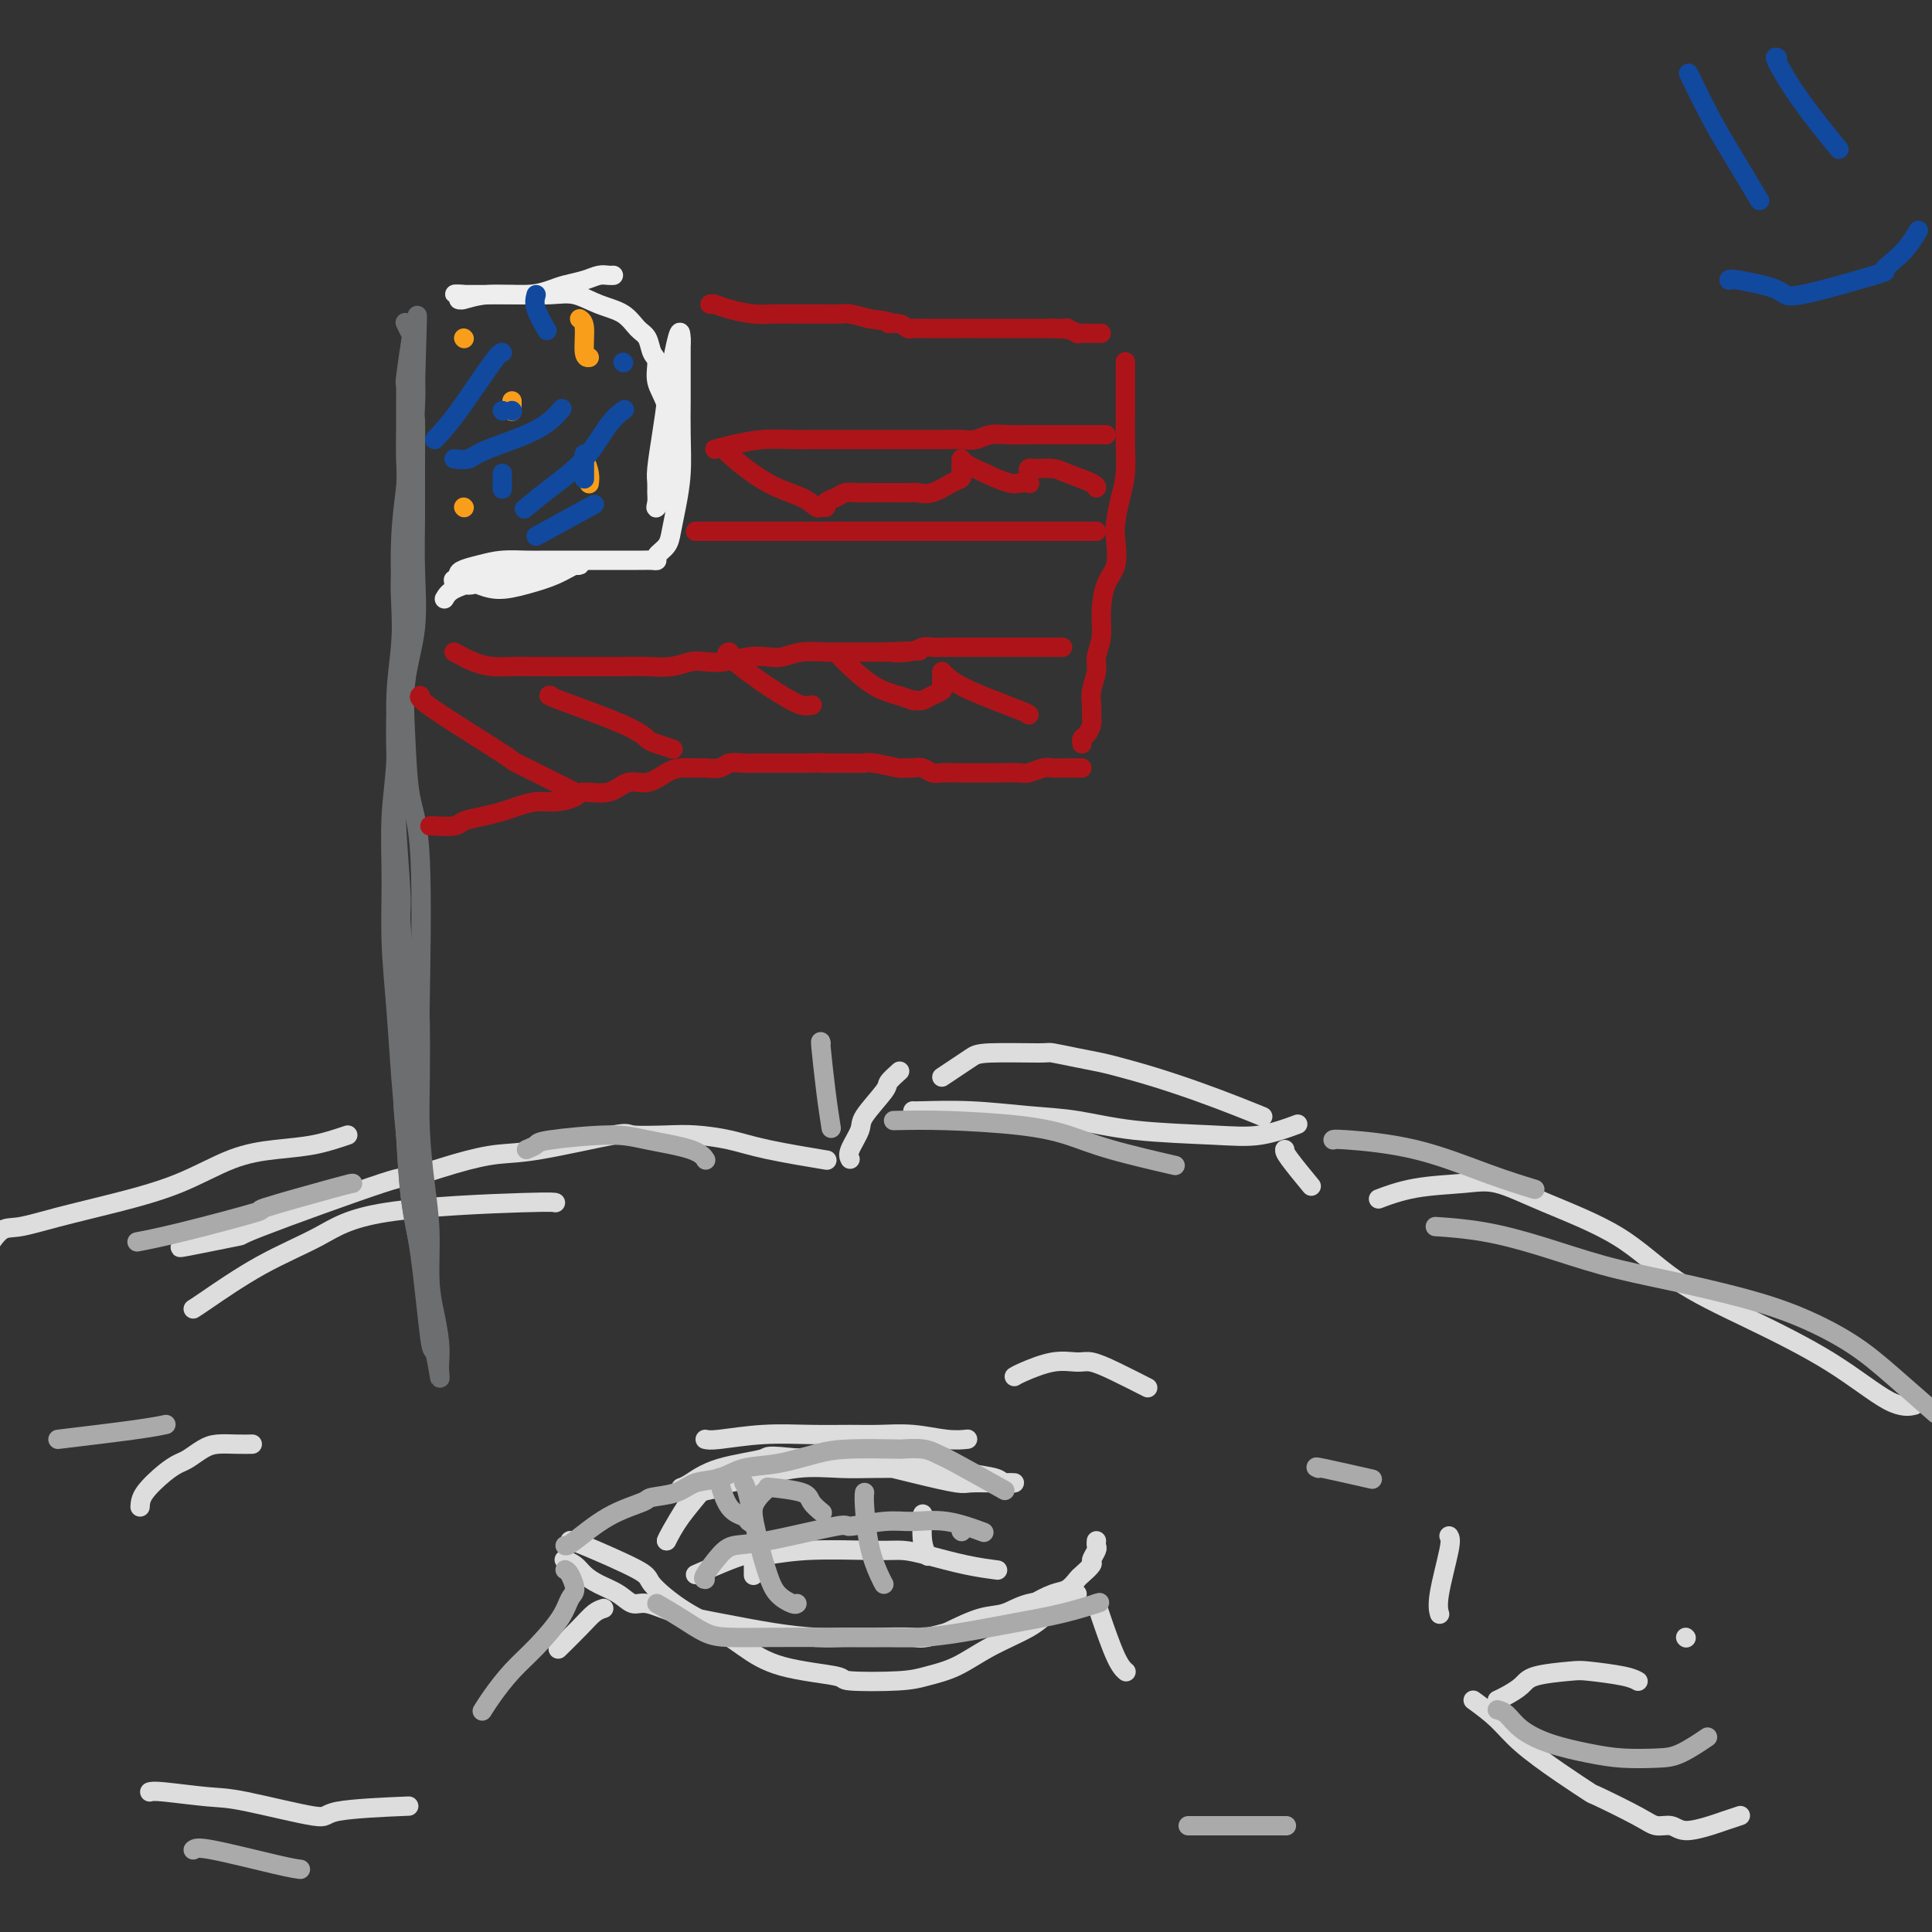 <svg viewBox='0 0 400 400' version='1.1' xmlns='http://www.w3.org/2000/svg' xmlns:xlink='http://www.w3.org/1999/xlink'><rect x="0" y="0" width="400" height="400" fill="#333333" stroke="none"/><g fill='none' stroke='rgb(221,221,221)' stroke-width='4' stroke-linecap='round' stroke-linejoin='round'><path d='M118,319c0.077,-0.086 0.154,-0.173 3,1c2.846,1.173 8.461,3.604 11,5c2.539,1.396 2.002,1.757 3,3c0.998,1.243 3.530,3.369 6,5c2.470,1.631 4.877,2.766 7,4c2.123,1.234 3.961,2.566 6,4c2.039,1.434 4.280,2.970 8,4c3.720,1.030 8.919,1.554 11,2c2.081,0.446 1.042,0.816 3,1c1.958,0.184 6.912,0.184 10,0c3.088,-0.184 4.310,-0.552 6,-1c1.690,-0.448 3.847,-0.974 6,-2c2.153,-1.026 4.301,-2.550 7,-4c2.699,-1.450 5.947,-2.824 8,-4c2.053,-1.176 2.909,-2.154 4,-3c1.091,-0.846 2.417,-1.559 3,-2c0.583,-0.441 0.421,-0.608 1,-1c0.579,-0.392 1.897,-1.007 2,-1c0.103,0.007 -1.008,0.637 -3,1c-1.992,0.363 -4.864,0.458 -7,1c-2.136,0.542 -3.537,1.531 -5,2c-1.463,0.469 -2.990,0.420 -5,1c-2.010,0.580 -4.505,1.790 -7,3'/><path d='M196,338c-5.356,1.463 -5.246,1.122 -7,1c-1.754,-0.122 -5.372,-0.025 -8,0c-2.628,0.025 -4.266,-0.023 -6,0c-1.734,0.023 -3.563,0.117 -6,0c-2.437,-0.117 -5.481,-0.447 -9,-1c-3.519,-0.553 -7.511,-1.331 -11,-2c-3.489,-0.669 -6.474,-1.229 -9,-2c-2.526,-0.771 -4.592,-1.753 -6,-2c-1.408,-0.247 -2.159,0.243 -3,0c-0.841,-0.243 -1.774,-1.218 -3,-2c-1.226,-0.782 -2.746,-1.373 -4,-2c-1.254,-0.627 -2.243,-1.292 -3,-2c-0.757,-0.708 -1.281,-1.460 -2,-2c-0.719,-0.540 -1.634,-0.869 -2,-1c-0.366,-0.131 -0.183,-0.066 0,0'/><path d='M146,298c0.497,0.113 0.994,0.227 3,0c2.006,-0.227 5.521,-0.794 9,-1c3.479,-0.206 6.923,-0.051 10,0c3.077,0.051 5.788,-0.000 8,0c2.212,0.000 3.924,0.053 6,0c2.076,-0.053 4.515,-0.210 7,0c2.485,0.210 5.015,0.787 7,1c1.985,0.213 3.424,0.061 4,0c0.576,-0.061 0.288,-0.030 0,0'/><path d='M138,319c0.812,-1.554 1.624,-3.108 3,-5c1.376,-1.892 3.316,-4.122 4,-5c0.684,-0.878 0.112,-0.403 1,-1c0.888,-0.597 3.236,-2.265 5,-3c1.764,-0.735 2.946,-0.539 5,-1c2.054,-0.461 4.982,-1.581 8,-2c3.018,-0.419 6.126,-0.137 9,0c2.874,0.137 5.513,0.128 7,0c1.487,-0.128 1.821,-0.374 4,0c2.179,0.374 6.202,1.370 9,2c2.798,0.630 4.371,0.894 5,1c0.629,0.106 0.315,0.053 0,0'/><path d='M138,319c0.144,-0.364 0.288,-0.728 1,-2c0.712,-1.272 1.992,-3.453 3,-5c1.008,-1.547 1.743,-2.461 3,-3c1.257,-0.539 3.037,-0.705 4,-1c0.963,-0.295 1.108,-0.720 2,-1c0.892,-0.280 2.531,-0.415 5,-1c2.469,-0.585 5.768,-1.621 9,-2c3.232,-0.379 6.396,-0.102 9,0c2.604,0.102 4.648,0.030 7,0c2.352,-0.030 5.012,-0.019 6,0c0.988,0.019 0.304,0.047 2,0c1.696,-0.047 5.771,-0.170 8,0c2.229,0.170 2.611,0.634 4,1c1.389,0.366 3.784,0.634 5,1c1.216,0.366 1.252,0.831 2,1c0.748,0.169 2.207,0.041 2,0c-0.207,-0.041 -2.079,0.006 -4,0c-1.921,-0.006 -3.892,-0.065 -5,0c-1.108,0.065 -1.355,0.252 -3,0c-1.645,-0.252 -4.688,-0.944 -9,-2c-4.312,-1.056 -9.892,-2.477 -13,-3c-3.108,-0.523 -3.745,-0.150 -5,0c-1.255,0.150 -3.127,0.075 -5,0'/><path d='M166,302c-8.162,-0.850 -6.565,-0.476 -8,0c-1.435,0.476 -5.900,1.056 -9,2c-3.100,0.944 -4.835,2.254 -6,3c-1.165,0.746 -1.762,0.927 -2,1c-0.238,0.073 -0.119,0.036 0,0'/><path d='M156,324c0.000,0.833 0.000,1.667 0,2c0.000,0.333 0.000,0.167 0,0'/><path d='M191,314c0.030,-0.476 0.060,-0.952 0,0c-0.060,0.952 -0.208,3.333 0,5c0.208,1.667 0.774,2.619 1,3c0.226,0.381 0.113,0.190 0,0'/><path d='M144,326c3.944,-1.721 7.888,-3.443 10,-4c2.112,-0.557 2.392,0.049 4,0c1.608,-0.049 4.542,-0.753 9,-1c4.458,-0.247 10.439,-0.038 14,0c3.561,0.038 4.703,-0.095 6,0c1.297,0.095 2.750,0.417 5,1c2.250,0.583 5.298,1.426 8,2c2.702,0.574 5.058,0.878 6,1c0.942,0.122 0.471,0.061 0,0'/><path d='M213,333c0.045,-0.211 0.091,-0.423 1,-1c0.909,-0.577 2.682,-1.521 4,-2c1.318,-0.479 2.180,-0.495 3,-1c0.820,-0.505 1.596,-1.501 2,-2c0.404,-0.499 0.434,-0.501 1,-1c0.566,-0.499 1.668,-1.497 2,-2c0.332,-0.503 -0.107,-0.513 0,-1c0.107,-0.487 0.761,-1.450 1,-2c0.239,-0.550 0.064,-0.687 0,-1c-0.064,-0.313 -0.018,-0.804 0,-1c0.018,-0.196 0.009,-0.098 0,0'/><path d='M125,333c-0.625,0.202 -1.250,0.405 -2,1c-0.750,0.595 -1.625,1.583 -3,3c-1.375,1.417 -3.250,3.262 -4,4c-0.750,0.738 -0.375,0.369 0,0'/><path d='M227,332c0.143,0.452 0.286,0.905 1,3c0.714,2.095 2.000,5.833 3,8c1.000,2.167 1.714,2.762 2,3c0.286,0.238 0.143,0.119 0,0'/><path d='M305,352c1.741,1.274 3.482,2.548 5,4c1.518,1.452 2.812,3.081 5,5c2.188,1.919 5.271,4.126 8,6c2.729,1.874 5.105,3.415 6,4c0.895,0.585 0.310,0.214 2,1c1.690,0.786 5.657,2.729 8,4c2.343,1.271 3.063,1.868 4,2c0.937,0.132 2.090,-0.203 3,0c0.910,0.203 1.575,0.944 3,1c1.425,0.056 3.609,-0.573 5,-1c1.391,-0.427 1.990,-0.654 3,-1c1.010,-0.346 2.431,-0.813 3,-1c0.569,-0.187 0.284,-0.093 0,0'/><path d='M349,339c0.000,0.000 0.100,0.100 0.1,0.1'/><path d='M310,352c0.545,-0.249 1.090,-0.498 2,-1c0.910,-0.502 2.187,-1.256 3,-2c0.813,-0.744 1.164,-1.478 3,-2c1.836,-0.522 5.158,-0.833 7,-1c1.842,-0.167 2.205,-0.189 4,0c1.795,0.189 5.022,0.589 7,1c1.978,0.411 2.708,0.832 3,1c0.292,0.168 0.146,0.084 0,0'/><path d='M31,371c0.381,-0.109 0.762,-0.218 3,0c2.238,0.218 6.332,0.762 9,1c2.668,0.238 3.908,0.169 8,1c4.092,0.831 11.035,2.563 14,3c2.965,0.437 1.952,-0.421 5,-1c3.048,-0.579 10.157,-0.880 13,-1c2.843,-0.120 1.422,-0.060 0,0'/><path d='M40,271c0.329,-0.198 0.659,-0.397 3,-2c2.341,-1.603 6.694,-4.612 11,-7c4.306,-2.388 8.565,-4.157 12,-6c3.435,-1.843 6.044,-3.762 14,-5c7.956,-1.238 21.257,-1.795 28,-2c6.743,-0.205 6.926,-0.059 7,0c0.074,0.059 0.037,0.029 0,0'/><path d='M38,258c-0.755,0.238 -1.510,0.477 1,0c2.510,-0.477 8.286,-1.668 10,-2c1.714,-0.332 -0.634,0.195 5,-2c5.634,-2.195 19.248,-7.111 25,-9c5.752,-1.889 3.640,-0.752 5,-1c1.360,-0.248 6.190,-1.881 10,-3c3.810,-1.119 6.598,-1.725 9,-2c2.402,-0.275 4.418,-0.218 9,-1c4.582,-0.782 11.728,-2.403 15,-3c3.272,-0.597 2.668,-0.168 4,0c1.332,0.168 4.600,0.077 7,0c2.400,-0.077 3.930,-0.139 6,0c2.070,0.139 4.678,0.481 7,1c2.322,0.519 4.356,1.217 8,2c3.644,0.783 8.898,1.652 11,2c2.102,0.348 1.051,0.174 0,0'/><path d='M176,240c-0.228,-0.446 -0.455,-0.892 0,-2c0.455,-1.108 1.593,-2.879 2,-4c0.407,-1.121 0.081,-1.593 1,-3c0.919,-1.407 3.081,-3.748 4,-5c0.919,-1.252 0.593,-1.414 1,-2c0.407,-0.586 1.545,-1.596 2,-2c0.455,-0.404 0.228,-0.202 0,0'/><path d='M195,223c0.973,-0.650 1.945,-1.299 3,-2c1.055,-0.701 2.192,-1.453 3,-2c0.808,-0.547 1.287,-0.890 4,-1c2.713,-0.110 7.661,0.011 10,0c2.339,-0.011 2.068,-0.156 3,0c0.932,0.156 3.068,0.611 5,1c1.932,0.389 3.660,0.712 5,1c1.340,0.288 2.293,0.540 4,1c1.707,0.460 4.167,1.129 7,2c2.833,0.871 6.038,1.945 9,3c2.962,1.055 5.682,2.092 8,3c2.318,0.908 4.234,1.688 5,2c0.766,0.312 0.383,0.156 0,0'/><path d='M266,238c-0.022,0.289 -0.044,0.578 1,2c1.044,1.422 3.156,3.978 4,5c0.844,1.022 0.422,0.511 0,0'/><path d='M286,248c-0.532,0.202 -1.064,0.404 0,0c1.064,-0.404 3.722,-1.414 7,-2c3.278,-0.586 7.174,-0.750 10,-1c2.826,-0.250 4.582,-0.587 7,0c2.418,0.587 5.499,2.099 10,4c4.501,1.901 10.422,4.191 15,7c4.578,2.809 7.812,6.136 12,9c4.188,2.864 9.329,5.265 15,8c5.671,2.735 11.870,5.805 17,9c5.130,3.195 9.189,6.514 12,8c2.811,1.486 4.375,1.139 5,1c0.625,-0.139 0.313,-0.069 0,0'/><path d='M189,230c0.014,0.026 0.027,0.052 2,0c1.973,-0.052 5.904,-0.182 10,0c4.096,0.182 8.357,0.678 12,1c3.643,0.322 6.669,0.471 10,1c3.331,0.529 6.967,1.437 12,2c5.033,0.563 11.462,0.780 16,1c4.538,0.220 7.183,0.444 10,0c2.817,-0.444 5.805,-1.555 7,-2c1.195,-0.445 0.598,-0.222 0,0'/><path d='M72,235c-2.259,0.759 -4.517,1.519 -7,2c-2.483,0.481 -5.189,0.684 -8,1c-2.811,0.316 -5.725,0.743 -9,2c-3.275,1.257 -6.910,3.342 -11,5c-4.090,1.658 -8.634,2.890 -13,4c-4.366,1.110 -8.554,2.099 -12,3c-3.446,0.901 -6.151,1.716 -8,2c-1.849,0.284 -2.844,0.038 -4,1c-1.156,0.962 -2.473,3.132 -3,4c-0.527,0.868 -0.263,0.434 0,0'/><path d='M29,312c0.050,-0.871 0.099,-1.743 1,-3c0.901,-1.257 2.652,-2.901 4,-4c1.348,-1.099 2.293,-1.653 3,-2c0.707,-0.347 1.178,-0.485 2,-1c0.822,-0.515 1.997,-1.406 3,-2c1.003,-0.594 1.836,-0.891 3,-1c1.164,-0.109 2.660,-0.029 4,0c1.340,0.029 2.526,0.008 3,0c0.474,-0.008 0.237,-0.004 0,0'/><path d='M210,285c0.301,-0.194 0.601,-0.387 2,-1c1.399,-0.613 3.896,-1.645 6,-2c2.104,-0.355 3.815,-0.031 5,0c1.185,0.031 1.843,-0.229 3,0c1.157,0.229 2.811,0.946 5,2c2.189,1.054 4.911,2.444 6,3c1.089,0.556 0.544,0.278 0,0'/><path d='M300,318c0.226,0.369 0.452,0.738 0,3c-0.452,2.262 -1.583,6.417 -2,9c-0.417,2.583 -0.119,3.595 0,4c0.119,0.405 0.060,0.202 0,0'/></g>
<g fill='none' stroke='rgb(109,110,112)' stroke-width='4' stroke-linecap='round' stroke-linejoin='round'><path d='M89,275c0.172,-1.115 0.344,-2.231 0,-5c-0.344,-2.769 -1.205,-7.193 -2,-11c-0.795,-3.807 -1.523,-6.999 -2,-11c-0.477,-4.001 -0.702,-8.812 -1,-13c-0.298,-4.188 -0.669,-7.753 -1,-12c-0.331,-4.247 -0.620,-9.175 -1,-14c-0.380,-4.825 -0.849,-9.546 -1,-14c-0.151,-4.454 0.016,-8.640 0,-13c-0.016,-4.360 -0.214,-8.892 0,-13c0.214,-4.108 0.841,-7.792 1,-12c0.159,-4.208 -0.151,-8.942 0,-13c0.151,-4.058 0.761,-7.442 1,-11c0.239,-3.558 0.106,-7.290 0,-11c-0.106,-3.710 -0.186,-7.399 0,-11c0.186,-3.601 0.638,-7.114 1,-10c0.362,-2.886 0.633,-5.143 1,-8c0.367,-2.857 0.830,-6.312 1,-9c0.170,-2.688 0.045,-4.607 0,-6c-0.045,-1.393 -0.012,-2.260 0,-3c0.012,-0.740 0.003,-1.353 0,-2c-0.003,-0.647 -0.001,-1.328 0,-2c0.001,-0.672 0.000,-1.335 0,-1c-0.000,0.335 -0.000,1.667 0,3'/><path d='M86,73c0.773,-17.584 0.207,-0.544 0,7c-0.207,7.544 -0.053,5.592 0,7c0.053,1.408 0.007,6.178 0,10c-0.007,3.822 0.026,6.698 0,10c-0.026,3.302 -0.110,7.032 0,11c0.110,3.968 0.415,8.174 0,12c-0.415,3.826 -1.551,7.274 -2,11c-0.449,3.726 -0.211,7.732 0,12c0.211,4.268 0.397,8.798 1,12c0.603,3.202 1.625,5.075 2,13c0.375,7.925 0.103,21.901 0,28c-0.103,6.099 -0.038,4.321 0,6c0.038,1.679 0.048,6.814 0,11c-0.048,4.186 -0.154,7.423 0,11c0.154,3.577 0.567,7.496 1,11c0.433,3.504 0.887,6.595 1,10c0.113,3.405 -0.113,7.124 0,10c0.113,2.876 0.567,4.909 1,7c0.433,2.091 0.845,4.239 1,6c0.155,1.761 0.053,3.134 0,4c-0.053,0.866 -0.059,1.225 0,2c0.059,0.775 0.181,1.967 0,1c-0.181,-0.967 -0.664,-4.093 -1,-5c-0.336,-0.907 -0.523,0.406 -1,-3c-0.477,-3.406 -1.244,-11.533 -2,-17c-0.756,-5.467 -1.502,-8.276 -2,-12c-0.498,-3.724 -0.749,-8.362 -1,-13'/><path d='M84,235c-1.100,-9.942 -0.351,-9.797 0,-13c0.351,-3.203 0.305,-9.752 0,-16c-0.305,-6.248 -0.867,-12.194 -1,-15c-0.133,-2.806 0.164,-2.473 0,-6c-0.164,-3.527 -0.790,-10.913 -1,-16c-0.210,-5.087 -0.005,-7.875 0,-11c0.005,-3.125 -0.191,-6.587 0,-10c0.191,-3.413 0.769,-6.777 1,-11c0.231,-4.223 0.114,-9.304 0,-12c-0.114,-2.696 -0.227,-3.007 0,-7c0.227,-3.993 0.793,-11.670 1,-16c0.207,-4.330 0.055,-5.315 0,-7c-0.055,-1.685 -0.011,-4.070 0,-6c0.011,-1.930 -0.010,-3.405 0,-5c0.010,-1.595 0.052,-3.310 0,-4c-0.052,-0.690 -0.196,-0.353 0,-2c0.196,-1.647 0.733,-5.276 1,-7c0.267,-1.724 0.264,-1.541 0,-2c-0.264,-0.459 -0.790,-1.560 -1,-2c-0.210,-0.440 -0.105,-0.220 0,0'/></g>
<g fill='none' stroke='rgb(238,238,238)' stroke-width='4' stroke-linecap='round' stroke-linejoin='round'><path d='M92,124c0.398,-0.682 0.795,-1.363 2,-2c1.205,-0.637 3.217,-1.228 5,-2c1.783,-0.772 3.337,-1.723 5,-2c1.663,-0.277 3.436,0.122 5,0c1.564,-0.122 2.921,-0.764 4,-1c1.079,-0.236 1.882,-0.065 3,0c1.118,0.065 2.552,0.023 3,0c0.448,-0.023 -0.090,-0.028 0,0c0.090,0.028 0.808,0.089 1,0c0.192,-0.089 -0.141,-0.329 -1,0c-0.859,0.329 -2.242,1.226 -4,2c-1.758,0.774 -3.889,1.424 -6,2c-2.111,0.576 -4.200,1.079 -6,1c-1.800,-0.079 -3.309,-0.739 -4,-1c-0.691,-0.261 -0.564,-0.122 -1,0c-0.436,0.122 -1.434,0.226 -2,0c-0.566,-0.226 -0.698,-0.782 -1,-1c-0.302,-0.218 -0.774,-0.097 -1,0c-0.226,0.097 -0.208,0.171 0,0c0.208,-0.171 0.604,-0.585 1,-1'/><path d='M95,119c-0.566,-0.856 2.018,-1.497 4,-2c1.982,-0.503 3.363,-0.867 5,-1c1.637,-0.133 3.529,-0.036 5,0c1.471,0.036 2.522,0.010 4,0c1.478,-0.010 3.384,-0.003 5,0c1.616,0.003 2.943,0.001 5,0c2.057,-0.001 4.845,-0.000 6,0c1.155,0.000 0.678,0.001 1,0c0.322,-0.001 1.443,-0.002 2,0c0.557,0.002 0.548,0.009 1,0c0.452,-0.009 1.364,-0.035 2,0c0.636,0.035 0.996,0.129 1,0c0.004,-0.129 -0.349,-0.481 0,-1c0.349,-0.519 1.400,-1.203 2,-2c0.600,-0.797 0.749,-1.706 1,-3c0.251,-1.294 0.603,-2.972 1,-5c0.397,-2.028 0.838,-4.406 1,-7c0.162,-2.594 0.043,-5.405 0,-8c-0.043,-2.595 -0.012,-4.975 0,-7c0.012,-2.025 0.003,-3.696 0,-5c-0.003,-1.304 -0.001,-2.242 0,-3c0.001,-0.758 0.000,-1.337 0,-2c-0.000,-0.663 -0.000,-1.409 0,-2c0.000,-0.591 0.000,-1.026 0,-1c-0.000,0.026 -0.000,0.513 0,1'/><path d='M141,71c0.060,-5.703 -1.290,1.038 -2,5c-0.710,3.962 -0.779,5.145 -1,7c-0.221,1.855 -0.595,4.384 -1,7c-0.405,2.616 -0.842,5.320 -1,7c-0.158,1.680 -0.036,2.334 0,3c0.036,0.666 -0.015,1.342 0,2c0.015,0.658 0.095,1.298 0,2c-0.095,0.702 -0.365,1.465 0,1c0.365,-0.465 1.364,-2.157 2,-3c0.636,-0.843 0.909,-0.836 1,-2c0.091,-1.164 0.001,-3.499 0,-5c-0.001,-1.501 0.088,-2.169 0,-4c-0.088,-1.831 -0.351,-4.826 -1,-7c-0.649,-2.174 -1.682,-3.526 -2,-5c-0.318,-1.474 0.079,-3.070 0,-4c-0.079,-0.930 -0.635,-1.193 -1,-2c-0.365,-0.807 -0.540,-2.157 -1,-3c-0.460,-0.843 -1.205,-1.178 -2,-2c-0.795,-0.822 -1.640,-2.129 -3,-3c-1.360,-0.871 -3.234,-1.305 -5,-2c-1.766,-0.695 -3.425,-1.650 -5,-2c-1.575,-0.350 -3.065,-0.094 -5,0c-1.935,0.094 -4.314,0.025 -6,0c-1.686,-0.025 -2.679,-0.007 -4,0c-1.321,0.007 -2.971,0.002 -4,0c-1.029,-0.002 -1.437,-0.001 -2,0c-0.563,0.001 -1.282,0.000 -2,0'/><path d='M96,61c-3.575,-0.062 -1.013,-0.217 0,0c1.013,0.217 0.475,0.805 0,1c-0.475,0.195 -0.889,-0.003 -1,0c-0.111,0.003 0.079,0.208 1,0c0.921,-0.208 2.571,-0.829 5,-1c2.429,-0.171 5.637,0.108 8,0c2.363,-0.108 3.879,-0.603 5,-1c1.121,-0.397 1.845,-0.695 3,-1c1.155,-0.305 2.740,-0.618 4,-1c1.260,-0.382 2.193,-0.834 3,-1c0.807,-0.166 1.486,-0.045 2,0c0.514,0.045 0.861,0.013 1,0c0.139,-0.013 0.069,-0.006 0,0'/></g>
<g fill='none' stroke='rgb(173,20,25)' stroke-width='4' stroke-linecap='round' stroke-linejoin='round'><path d='M147,63c0.209,-0.083 0.419,-0.166 1,0c0.581,0.166 1.534,0.580 3,1c1.466,0.420 3.444,0.844 5,1c1.556,0.156 2.690,0.042 4,0c1.310,-0.042 2.797,-0.012 4,0c1.203,0.012 2.124,0.006 3,0c0.876,-0.006 1.709,-0.012 3,0c1.291,0.012 3.040,0.042 4,0c0.960,-0.042 1.131,-0.155 2,0c0.869,0.155 2.434,0.577 4,1'/><path d='M180,66c5.919,0.707 4.216,0.974 4,1c-0.216,0.026 1.053,-0.189 2,0c0.947,0.189 1.570,0.783 2,1c0.430,0.217 0.667,0.058 1,0c0.333,-0.058 0.761,-0.016 3,0c2.239,0.016 6.290,0.004 8,0c1.710,-0.004 1.078,-0.001 1,0c-0.078,0.001 0.397,0.000 1,0c0.603,-0.000 1.332,-0.000 2,0c0.668,0.000 1.273,0.000 2,0c0.727,-0.000 1.576,-0.000 2,0c0.424,0.000 0.424,0.000 1,0c0.576,-0.000 1.726,-0.000 2,0c0.274,0.000 -0.330,0.000 0,0c0.330,-0.000 1.595,-0.000 2,0c0.405,0.000 -0.050,0.000 0,0c0.050,-0.000 0.605,-0.000 1,0c0.395,0.000 0.631,0.000 1,0c0.369,-0.000 0.872,-0.000 1,0c0.128,0.000 -0.119,0.000 0,0c0.119,-0.000 0.606,-0.000 1,0c0.394,0.000 0.697,0.000 1,0'/><path d='M218,68c5.829,0.309 1.402,0.082 0,0c-1.402,-0.082 0.220,-0.018 1,0c0.780,0.018 0.716,-0.009 1,0c0.284,0.009 0.915,0.055 1,0c0.085,-0.055 -0.376,-0.211 0,0c0.376,0.211 1.588,0.789 2,1c0.412,0.211 0.022,0.057 0,0c-0.022,-0.057 0.323,-0.015 1,0c0.677,0.015 1.684,0.004 2,0c0.316,-0.004 -0.060,-0.001 0,0c0.060,0.001 0.555,0.000 1,0c0.445,-0.000 0.842,-0.000 1,0c0.158,0.000 0.079,0.000 0,0'/><path d='M89,171c0.005,-0.024 0.011,-0.048 1,0c0.989,0.048 2.963,0.168 4,0c1.037,-0.168 1.137,-0.623 2,-1c0.863,-0.377 2.487,-0.675 4,-1c1.513,-0.325 2.913,-0.678 4,-1c1.087,-0.322 1.860,-0.612 3,-1c1.140,-0.388 2.647,-0.872 4,-1c1.353,-0.128 2.553,0.101 4,0c1.447,-0.101 3.142,-0.533 4,-1c0.858,-0.467 0.880,-0.969 2,-1c1.120,-0.031 3.338,0.408 5,0c1.662,-0.408 2.767,-1.664 4,-2c1.233,-0.336 2.594,0.250 4,0c1.406,-0.250 2.856,-1.334 4,-2c1.144,-0.666 1.982,-0.914 3,-1c1.018,-0.086 2.216,-0.009 3,0c0.784,0.009 1.153,-0.050 2,0c0.847,0.050 2.170,0.210 3,0c0.830,-0.210 1.166,-0.788 2,-1c0.834,-0.212 2.166,-0.057 3,0c0.834,0.057 1.171,0.015 2,0c0.829,-0.015 2.150,-0.004 3,0c0.850,0.004 1.229,0.001 2,0c0.771,-0.001 1.935,-0.000 3,0c1.065,0.000 2.033,0.000 3,0'/><path d='M167,158c4.623,-0.155 3.179,-0.041 3,0c-0.179,0.041 0.907,0.010 2,0c1.093,-0.010 2.192,0.001 3,0c0.808,-0.001 1.326,-0.014 2,0c0.674,0.014 1.504,0.056 2,0c0.496,-0.056 0.657,-0.211 2,0c1.343,0.211 3.868,0.788 5,1c1.132,0.212 0.870,0.061 1,0c0.130,-0.061 0.653,-0.030 1,0c0.347,0.030 0.518,0.061 1,0c0.482,-0.061 1.273,-0.212 2,0c0.727,0.212 1.388,0.789 2,1c0.612,0.211 1.176,0.057 2,0c0.824,-0.057 1.909,-0.015 3,0c1.091,0.015 2.187,0.004 3,0c0.813,-0.004 1.343,0.000 2,0c0.657,-0.000 1.440,-0.004 2,0c0.560,0.004 0.898,0.015 2,0c1.102,-0.015 2.968,-0.057 4,0c1.032,0.057 1.231,0.211 2,0c0.769,-0.211 2.107,-0.789 3,-1c0.893,-0.211 1.339,-0.057 2,0c0.661,0.057 1.536,0.015 2,0c0.464,-0.015 0.516,-0.004 1,0c0.484,0.004 1.400,0.001 2,0c0.600,-0.001 0.886,-0.000 1,0c0.114,0.000 0.057,0.000 0,0'/><path d='M233,75c0.000,-0.173 0.001,-0.347 0,1c-0.001,1.347 -0.003,4.214 0,6c0.003,1.786 0.011,2.491 0,4c-0.011,1.509 -0.042,3.823 0,6c0.042,2.177 0.157,4.218 0,6c-0.157,1.782 -0.584,3.307 -1,5c-0.416,1.693 -0.819,3.554 -1,5c-0.181,1.446 -0.138,2.476 0,4c0.138,1.524 0.373,3.542 0,5c-0.373,1.458 -1.353,2.356 -2,4c-0.647,1.644 -0.962,4.032 -1,6c-0.038,1.968 0.200,3.514 0,5c-0.200,1.486 -0.838,2.912 -1,4c-0.162,1.088 0.154,1.838 0,3c-0.154,1.162 -0.776,2.735 -1,4c-0.224,1.265 -0.050,2.223 0,3c0.050,0.777 -0.025,1.375 0,2c0.025,0.625 0.150,1.278 0,2c-0.150,0.722 -0.576,1.513 -1,2c-0.424,0.487 -0.845,0.670 -1,1c-0.155,0.330 -0.044,0.809 0,1c0.044,0.191 0.022,0.096 0,0'/><path d='M94,135c1.334,0.732 2.667,1.464 4,2c1.333,0.536 2.665,0.876 4,1c1.335,0.124 2.674,0.033 4,0c1.326,-0.033 2.640,-0.009 4,0c1.360,0.009 2.768,0.002 4,0c1.232,-0.002 2.289,0.000 4,0c1.711,-0.000 4.075,-0.004 6,0c1.925,0.004 3.410,0.015 5,0c1.590,-0.015 3.284,-0.056 5,0c1.716,0.056 3.452,0.207 5,0c1.548,-0.207 2.907,-0.774 4,-1c1.093,-0.226 1.919,-0.112 3,0c1.081,0.112 2.416,0.222 4,0c1.584,-0.222 3.418,-0.778 5,-1c1.582,-0.222 2.911,-0.112 4,0c1.089,0.112 1.936,0.226 3,0c1.064,-0.226 2.343,-0.793 4,-1c1.657,-0.207 3.690,-0.056 5,0c1.310,0.056 1.898,0.015 3,0c1.102,-0.015 2.720,-0.004 4,0c1.280,0.004 2.223,0.001 3,0c0.777,-0.001 1.389,-0.001 2,0'/><path d='M183,135c13.132,-0.480 5.462,-0.181 3,0c-2.462,0.181 0.283,0.245 2,0c1.717,-0.245 2.404,-0.798 3,-1c0.596,-0.202 1.101,-0.054 2,0c0.899,0.054 2.192,0.015 3,0c0.808,-0.015 1.129,-0.004 2,0c0.871,0.004 2.291,0.001 3,0c0.709,-0.001 0.707,-0.000 2,0c1.293,0.000 3.882,0.000 5,0c1.118,-0.000 0.767,-0.000 1,0c0.233,0.000 1.051,0.000 2,0c0.949,-0.000 2.029,-0.000 3,0c0.971,0.000 1.832,0.000 2,0c0.168,-0.000 -0.358,-0.000 0,0c0.358,0.000 1.599,0.000 2,0c0.401,-0.000 -0.037,-0.000 0,0c0.037,0.000 0.548,0.000 1,0c0.452,-0.000 0.843,-0.000 1,0c0.157,0.000 0.078,0.000 0,0'/><path d='M144,110c2.018,0.000 4.036,0.000 5,0c0.964,0.000 0.875,0.000 3,0c2.125,-0.000 6.465,0.000 9,0c2.535,-0.000 3.265,0.000 8,0c4.735,-0.000 13.475,0.000 17,0c3.525,0.000 1.833,-0.000 2,0c0.167,0.000 2.191,0.000 4,0c1.809,0.000 3.402,-0.000 4,0c0.598,0.000 0.199,0.000 2,0c1.801,-0.000 5.800,-0.000 8,0c2.200,0.000 2.599,0.000 3,0c0.401,0.000 0.804,0.000 2,0c1.196,0.000 3.185,0.000 4,0c0.815,0.000 0.456,0.000 1,0c0.544,0.000 1.990,0.000 3,0c1.010,-0.000 1.584,-0.000 2,0c0.416,0.000 0.676,0.000 1,0c0.324,-0.000 0.714,-0.000 1,0c0.286,0.000 0.468,0.000 1,0c0.532,-0.000 1.412,-0.000 2,0c0.588,0.000 0.882,0.000 1,0c0.118,0.000 0.059,0.000 0,0'/><path d='M148,93c1.175,-0.309 2.351,-0.619 4,-1c1.649,-0.381 3.772,-0.834 6,-1c2.228,-0.166 4.562,-0.044 6,0c1.438,0.044 1.981,0.012 4,0c2.019,-0.012 5.515,-0.003 8,0c2.485,0.003 3.958,0.001 5,0c1.042,-0.001 1.654,-0.001 3,0c1.346,0.001 3.428,0.001 4,0c0.572,-0.001 -0.364,-0.004 1,0c1.364,0.004 5.029,0.015 7,0c1.971,-0.015 2.249,-0.057 3,0c0.751,0.057 1.975,0.211 3,0c1.025,-0.211 1.849,-0.789 3,-1c1.151,-0.211 2.627,-0.057 4,0c1.373,0.057 2.641,0.015 4,0c1.359,-0.015 2.808,-0.004 3,0c0.192,0.004 -0.873,0.001 0,0c0.873,-0.001 3.684,-0.000 5,0c1.316,0.000 1.136,0.000 2,0c0.864,-0.000 2.771,-0.000 4,0c1.229,0.000 1.780,0.000 2,0c0.220,-0.000 0.110,-0.000 0,0'/><path d='M87,144c-0.283,0.281 -0.566,0.562 3,3c3.566,2.438 10.980,7.032 14,9c3.020,1.968 1.644,1.311 3,2c1.356,0.689 5.442,2.724 8,4c2.558,1.276 3.588,1.793 4,2c0.412,0.207 0.206,0.103 0,0'/><path d='M114,144c-0.485,-0.059 -0.970,-0.117 2,1c2.970,1.117 9.395,3.410 13,5c3.605,1.590 4.389,2.478 5,3c0.611,0.522 1.049,0.679 2,1c0.951,0.321 2.415,0.806 3,1c0.585,0.194 0.293,0.097 0,0'/><path d='M151,135c-0.412,0.075 -0.825,0.150 0,1c0.825,0.850 2.887,2.476 5,4c2.113,1.524 4.278,2.944 6,4c1.722,1.056 3.002,1.746 4,2c0.998,0.254 1.714,0.073 2,0c0.286,-0.073 0.143,-0.036 0,0'/><path d='M174,136c0.406,0.445 0.812,0.890 2,2c1.188,1.110 3.159,2.886 5,4c1.841,1.114 3.553,1.567 5,2c1.447,0.433 2.628,0.845 3,1c0.372,0.155 -0.064,0.052 0,0c0.064,-0.052 0.630,-0.055 1,0c0.370,0.055 0.544,0.166 1,0c0.456,-0.166 1.194,-0.609 2,-1c0.806,-0.391 1.681,-0.730 2,-1c0.319,-0.270 0.081,-0.471 0,-1c-0.081,-0.529 -0.004,-1.385 0,-2c0.004,-0.615 -0.066,-0.988 0,-1c0.066,-0.012 0.266,0.337 1,1c0.734,0.663 2.001,1.642 5,3c2.999,1.358 7.731,3.096 10,4c2.269,0.904 2.077,0.972 2,1c-0.077,0.028 -0.038,0.014 0,0'/><path d='M150,93c0.242,0.354 0.484,0.707 2,2c1.516,1.293 4.305,3.524 7,5c2.695,1.476 5.295,2.196 7,3c1.705,0.804 2.515,1.691 3,2c0.485,0.309 0.644,0.041 1,0c0.356,-0.041 0.909,0.147 1,0c0.091,-0.147 -0.278,-0.628 0,-1c0.278,-0.372 1.205,-0.636 2,-1c0.795,-0.364 1.457,-0.830 2,-1c0.543,-0.170 0.965,-0.045 2,0c1.035,0.045 2.682,0.012 4,0c1.318,-0.012 2.309,-0.001 3,0c0.691,0.001 1.084,-0.006 2,0c0.916,0.006 2.354,0.027 3,0c0.646,-0.027 0.499,-0.101 1,0c0.501,0.101 1.651,0.378 3,0c1.349,-0.378 2.897,-1.410 4,-2c1.103,-0.590 1.759,-0.737 2,-1c0.241,-0.263 0.065,-0.643 0,-1c-0.065,-0.357 -0.020,-0.692 0,-1c0.020,-0.308 0.016,-0.588 0,-1c-0.016,-0.412 -0.043,-0.957 0,-1c0.043,-0.043 0.155,0.416 1,1c0.845,0.584 2.422,1.292 4,2'/><path d='M204,98c1.817,0.916 3.860,1.707 5,2c1.140,0.293 1.378,0.090 2,0c0.622,-0.090 1.630,-0.066 2,0c0.370,0.066 0.103,0.175 0,0c-0.103,-0.175 -0.040,-0.635 0,-1c0.040,-0.365 0.059,-0.634 0,-1c-0.059,-0.366 -0.195,-0.828 0,-1c0.195,-0.172 0.721,-0.054 1,0c0.279,0.054 0.309,0.042 1,0c0.691,-0.042 2.041,-0.116 3,0c0.959,0.116 1.525,0.423 3,1c1.475,0.577 3.859,1.425 5,2c1.141,0.575 1.040,0.879 1,1c-0.040,0.121 -0.020,0.061 0,0'/></g>
<g fill='none' stroke='rgb(249,158,27)' stroke-width='4' stroke-linecap='round' stroke-linejoin='round'><path d='M106,83c0.000,0.833 0.000,1.667 0,2c0.000,0.333 0.000,0.167 0,0'/><path d='M120,66c0.452,0.310 0.905,0.619 1,2c0.095,1.381 -0.167,3.833 0,5c0.167,1.167 0.762,1.048 1,1c0.238,-0.048 0.119,-0.024 0,0'/><path d='M121,95c0.422,1.044 0.844,2.089 1,3c0.156,0.911 0.044,1.689 0,2c-0.044,0.311 -0.022,0.156 0,0'/><path d='M96,105c0.000,0.000 0.100,0.100 0.1,0.1'/><path d='M96,70c0.000,0.000 0.100,0.100 0.1,0.1'/></g>
<g fill='none' stroke='rgb(17,73,159)' stroke-width='4' stroke-linecap='round' stroke-linejoin='round'><path d='M104,98c0.000,1.250 0.000,2.500 0,3c0.000,0.500 0.000,0.250 0,0'/><path d='M121,94c0.000,1.044 0.000,2.089 0,3c0.000,0.911 0.000,1.689 0,2c0.000,0.311 0.000,0.156 0,0'/><path d='M121,94c0.000,0.000 0.100,0.100 0.1,0.1'/><path d='M106,85c0.000,0.000 0.100,0.100 0.1,0.1'/><path d='M104,85c0.000,0.000 0.100,0.100 0.1,0.1'/><path d='M111,61c-0.222,0.822 -0.444,1.644 0,3c0.444,1.356 1.556,3.244 2,4c0.444,0.756 0.222,0.378 0,0'/><path d='M129,75c0.000,0.000 0.100,0.100 0.1,0.1'/><path d='M90,91c1.381,-1.464 2.762,-2.929 5,-6c2.238,-3.071 5.333,-7.750 7,-10c1.667,-2.250 1.905,-2.071 2,-2c0.095,0.071 0.048,0.036 0,0'/><path d='M94,95c1.078,0.137 2.156,0.274 3,0c0.844,-0.274 1.453,-0.960 4,-2c2.547,-1.040 7.032,-2.434 10,-4c2.968,-1.566 4.419,-3.305 5,-4c0.581,-0.695 0.290,-0.348 0,0'/><path d='M109,105c-0.388,0.321 -0.776,0.643 0,0c0.776,-0.643 2.716,-2.250 5,-4c2.284,-1.750 4.911,-3.644 7,-6c2.089,-2.356 3.639,-5.173 5,-7c1.361,-1.827 2.532,-2.665 3,-3c0.468,-0.335 0.234,-0.168 0,0'/><path d='M111,111c4.583,-2.500 9.167,-5.000 11,-6c1.833,-1.000 0.917,-0.500 0,0'/><path d='M350,16c-0.350,-0.724 -0.699,-1.447 0,0c0.699,1.447 2.447,5.065 4,8c1.553,2.935 2.911,5.189 4,7c1.089,1.811 1.909,3.180 3,5c1.091,1.820 2.455,4.091 3,5c0.545,0.909 0.273,0.454 0,0'/><path d='M368,12c-0.357,-0.214 -0.714,-0.429 0,1c0.714,1.429 2.500,4.500 5,8c2.500,3.500 5.714,7.429 7,9c1.286,1.571 0.643,0.786 0,0'/><path d='M358,58c-0.027,-0.165 -0.055,-0.330 2,0c2.055,0.330 6.191,1.155 8,2c1.809,0.845 1.289,1.710 5,1c3.711,-0.710 11.653,-2.996 15,-4c3.347,-1.004 2.098,-0.725 2,-1c-0.098,-0.275 0.953,-1.105 2,-2c1.047,-0.895 2.090,-1.856 3,-3c0.910,-1.144 1.689,-2.470 2,-3c0.311,-0.530 0.156,-0.265 0,0'/></g>
<g fill='none' stroke='rgb(170,170,170)' stroke-width='4' stroke-linecap='round' stroke-linejoin='round'><path d='M310,354c0.634,0.160 1.269,0.320 2,1c0.731,0.680 1.560,1.881 3,3c1.440,1.119 3.492,2.155 6,3c2.508,0.845 5.471,1.497 8,2c2.529,0.503 4.622,0.856 7,1c2.378,0.144 5.039,0.080 7,0c1.961,-0.080 3.220,-0.175 5,-1c1.780,-0.825 4.080,-2.378 5,-3c0.920,-0.622 0.460,-0.311 0,0'/><path d='M136,332c1.645,0.959 3.290,1.917 5,3c1.710,1.083 3.486,2.290 5,3c1.514,0.710 2.765,0.923 5,1c2.235,0.077 5.454,0.019 9,0c3.546,-0.019 7.421,0.003 11,0c3.579,-0.003 6.863,-0.031 10,0c3.137,0.031 6.127,0.120 9,0c2.873,-0.120 5.629,-0.449 9,-1c3.371,-0.551 7.357,-1.323 11,-2c3.643,-0.677 6.942,-1.259 10,-2c3.058,-0.741 5.874,-1.640 7,-2c1.126,-0.360 0.563,-0.180 0,0'/><path d='M154,307c0.247,0.433 0.493,0.866 1,3c0.507,2.134 1.274,5.969 2,9c0.726,3.031 1.410,5.257 2,7c0.590,1.743 1.086,3.003 2,4c0.914,0.997 2.246,1.730 3,2c0.754,0.270 0.930,0.077 1,0c0.070,-0.077 0.035,-0.039 0,0'/><path d='M179,309c-0.061,0.528 -0.121,1.056 0,3c0.121,1.944 0.424,5.305 1,8c0.576,2.695 1.424,4.726 2,6c0.576,1.274 0.879,1.793 1,2c0.121,0.207 0.061,0.104 0,0'/><path d='M199,317c0.000,0.000 0.100,0.100 0.1,0.1'/><path d='M298,254c-0.738,-0.050 -1.477,-0.099 0,0c1.477,0.099 5.169,0.347 9,1c3.831,0.653 7.800,1.712 12,3c4.200,1.288 8.631,2.804 13,4c4.369,1.196 8.678,2.073 13,3c4.322,0.927 8.659,1.903 13,3c4.341,1.097 8.688,2.316 13,4c4.312,1.684 8.589,3.833 12,6c3.411,2.167 5.957,4.353 9,7c3.043,2.647 6.584,5.756 8,7c1.416,1.244 0.708,0.622 0,0'/><path d='M170,216c-0.083,-0.387 -0.167,-0.774 0,1c0.167,1.774 0.583,5.708 1,9c0.417,3.292 0.833,5.940 1,7c0.167,1.060 0.083,0.530 0,0'/><path d='M185,232c3.206,-0.071 6.413,-0.141 11,0c4.587,0.141 10.555,0.494 15,1c4.445,0.506 7.367,1.167 10,2c2.633,0.833 4.978,1.840 9,3c4.022,1.160 9.721,2.474 12,3c2.279,0.526 1.140,0.263 0,0'/><path d='M109,238c0.823,-0.345 1.645,-0.689 2,-1c0.355,-0.311 0.242,-0.587 3,-1c2.758,-0.413 8.385,-0.961 12,-1c3.615,-0.039 5.216,0.433 8,1c2.784,0.567 6.749,1.230 9,2c2.251,0.770 2.786,1.649 3,2c0.214,0.351 0.107,0.176 0,0'/><path d='M73,245c-0.063,-0.028 -0.126,-0.056 -4,1c-3.874,1.056 -11.557,3.197 -14,4c-2.443,0.803 0.356,0.267 -2,1c-2.356,0.733 -9.865,2.736 -15,4c-5.135,1.264 -7.896,1.790 -9,2c-1.104,0.210 -0.552,0.105 0,0'/><path d='M276,236c0.065,-0.099 0.131,-0.198 3,0c2.869,0.198 8.542,0.692 14,2c5.458,1.308 10.700,3.429 15,5c4.300,1.571 7.657,2.592 9,3c1.343,0.408 0.671,0.204 0,0'/><path d='M40,383c0.369,-0.310 0.738,-0.619 4,0c3.262,0.619 9.417,2.167 13,3c3.583,0.833 4.595,0.952 5,1c0.405,0.048 0.202,0.024 0,0'/><path d='M273,304c-0.578,-0.222 -1.156,-0.444 1,0c2.156,0.444 7.044,1.556 9,2c1.956,0.444 0.978,0.222 0,0'/><path d='M246,378c1.131,0.000 2.262,0.000 5,0c2.738,0.000 7.083,0.000 10,0c2.917,0.000 4.405,0.000 5,0c0.595,0.000 0.298,0.000 0,0'/><path d='M12,298c6.089,-0.733 12.178,-1.467 16,-2c3.822,-0.533 5.378,-0.867 6,-1c0.622,-0.133 0.311,-0.067 0,0'/><path d='M149,306c-0.141,-0.090 -0.282,-0.179 0,1c0.282,1.179 0.988,3.628 2,5c1.012,1.372 2.330,1.667 3,2c0.670,0.333 0.692,0.702 1,1c0.308,0.298 0.904,0.524 1,0c0.096,-0.524 -0.307,-1.798 0,-3c0.307,-1.202 1.324,-2.330 2,-3c0.676,-0.670 1.012,-0.880 1,-1c-0.012,-0.120 -0.371,-0.151 1,0c1.371,0.151 4.470,0.484 6,1c1.530,0.516 1.489,1.216 2,2c0.511,0.784 1.575,1.653 2,2c0.425,0.347 0.213,0.174 0,0'/><path d='M146,327c-0.276,-0.029 -0.552,-0.058 0,-1c0.552,-0.942 1.932,-2.798 3,-4c1.068,-1.202 1.825,-1.752 3,-2c1.175,-0.248 2.770,-0.196 7,-1c4.230,-0.804 11.097,-2.466 14,-3c2.903,-0.534 1.844,0.061 3,0c1.156,-0.061 4.528,-0.776 7,-1c2.472,-0.224 4.044,0.043 6,0c1.956,-0.043 4.296,-0.396 7,0c2.704,0.396 5.773,1.542 7,2c1.227,0.458 0.614,0.229 0,0'/><path d='M117,320c0.258,0.060 0.516,0.119 2,-1c1.484,-1.119 4.195,-3.417 7,-5c2.805,-1.583 5.705,-2.450 7,-3c1.295,-0.550 0.984,-0.781 2,-1c1.016,-0.219 3.360,-0.425 5,-1c1.640,-0.575 2.577,-1.520 4,-2c1.423,-0.480 3.334,-0.497 5,-1c1.666,-0.503 3.088,-1.494 5,-2c1.912,-0.506 4.313,-0.528 7,-1c2.687,-0.472 5.661,-1.395 8,-2c2.339,-0.605 4.044,-0.891 7,-1c2.956,-0.109 7.162,-0.041 9,0c1.838,0.041 1.307,0.054 2,0c0.693,-0.054 2.611,-0.175 4,0c1.389,0.175 2.249,0.645 3,1c0.751,0.355 1.395,0.596 4,2c2.605,1.404 7.173,3.973 9,5c1.827,1.027 0.914,0.514 0,0'/><path d='M117,325c0.287,0.122 0.574,0.244 1,1c0.426,0.756 0.992,2.147 1,3c0.008,0.853 -0.543,1.169 -1,2c-0.457,0.831 -0.820,2.178 -2,4c-1.180,1.822 -3.178,4.121 -5,6c-1.822,1.879 -3.468,3.339 -5,5c-1.532,1.661 -2.951,3.524 -4,5c-1.049,1.476 -1.728,2.565 -2,3c-0.272,0.435 -0.136,0.218 0,0'/></g>
</svg>